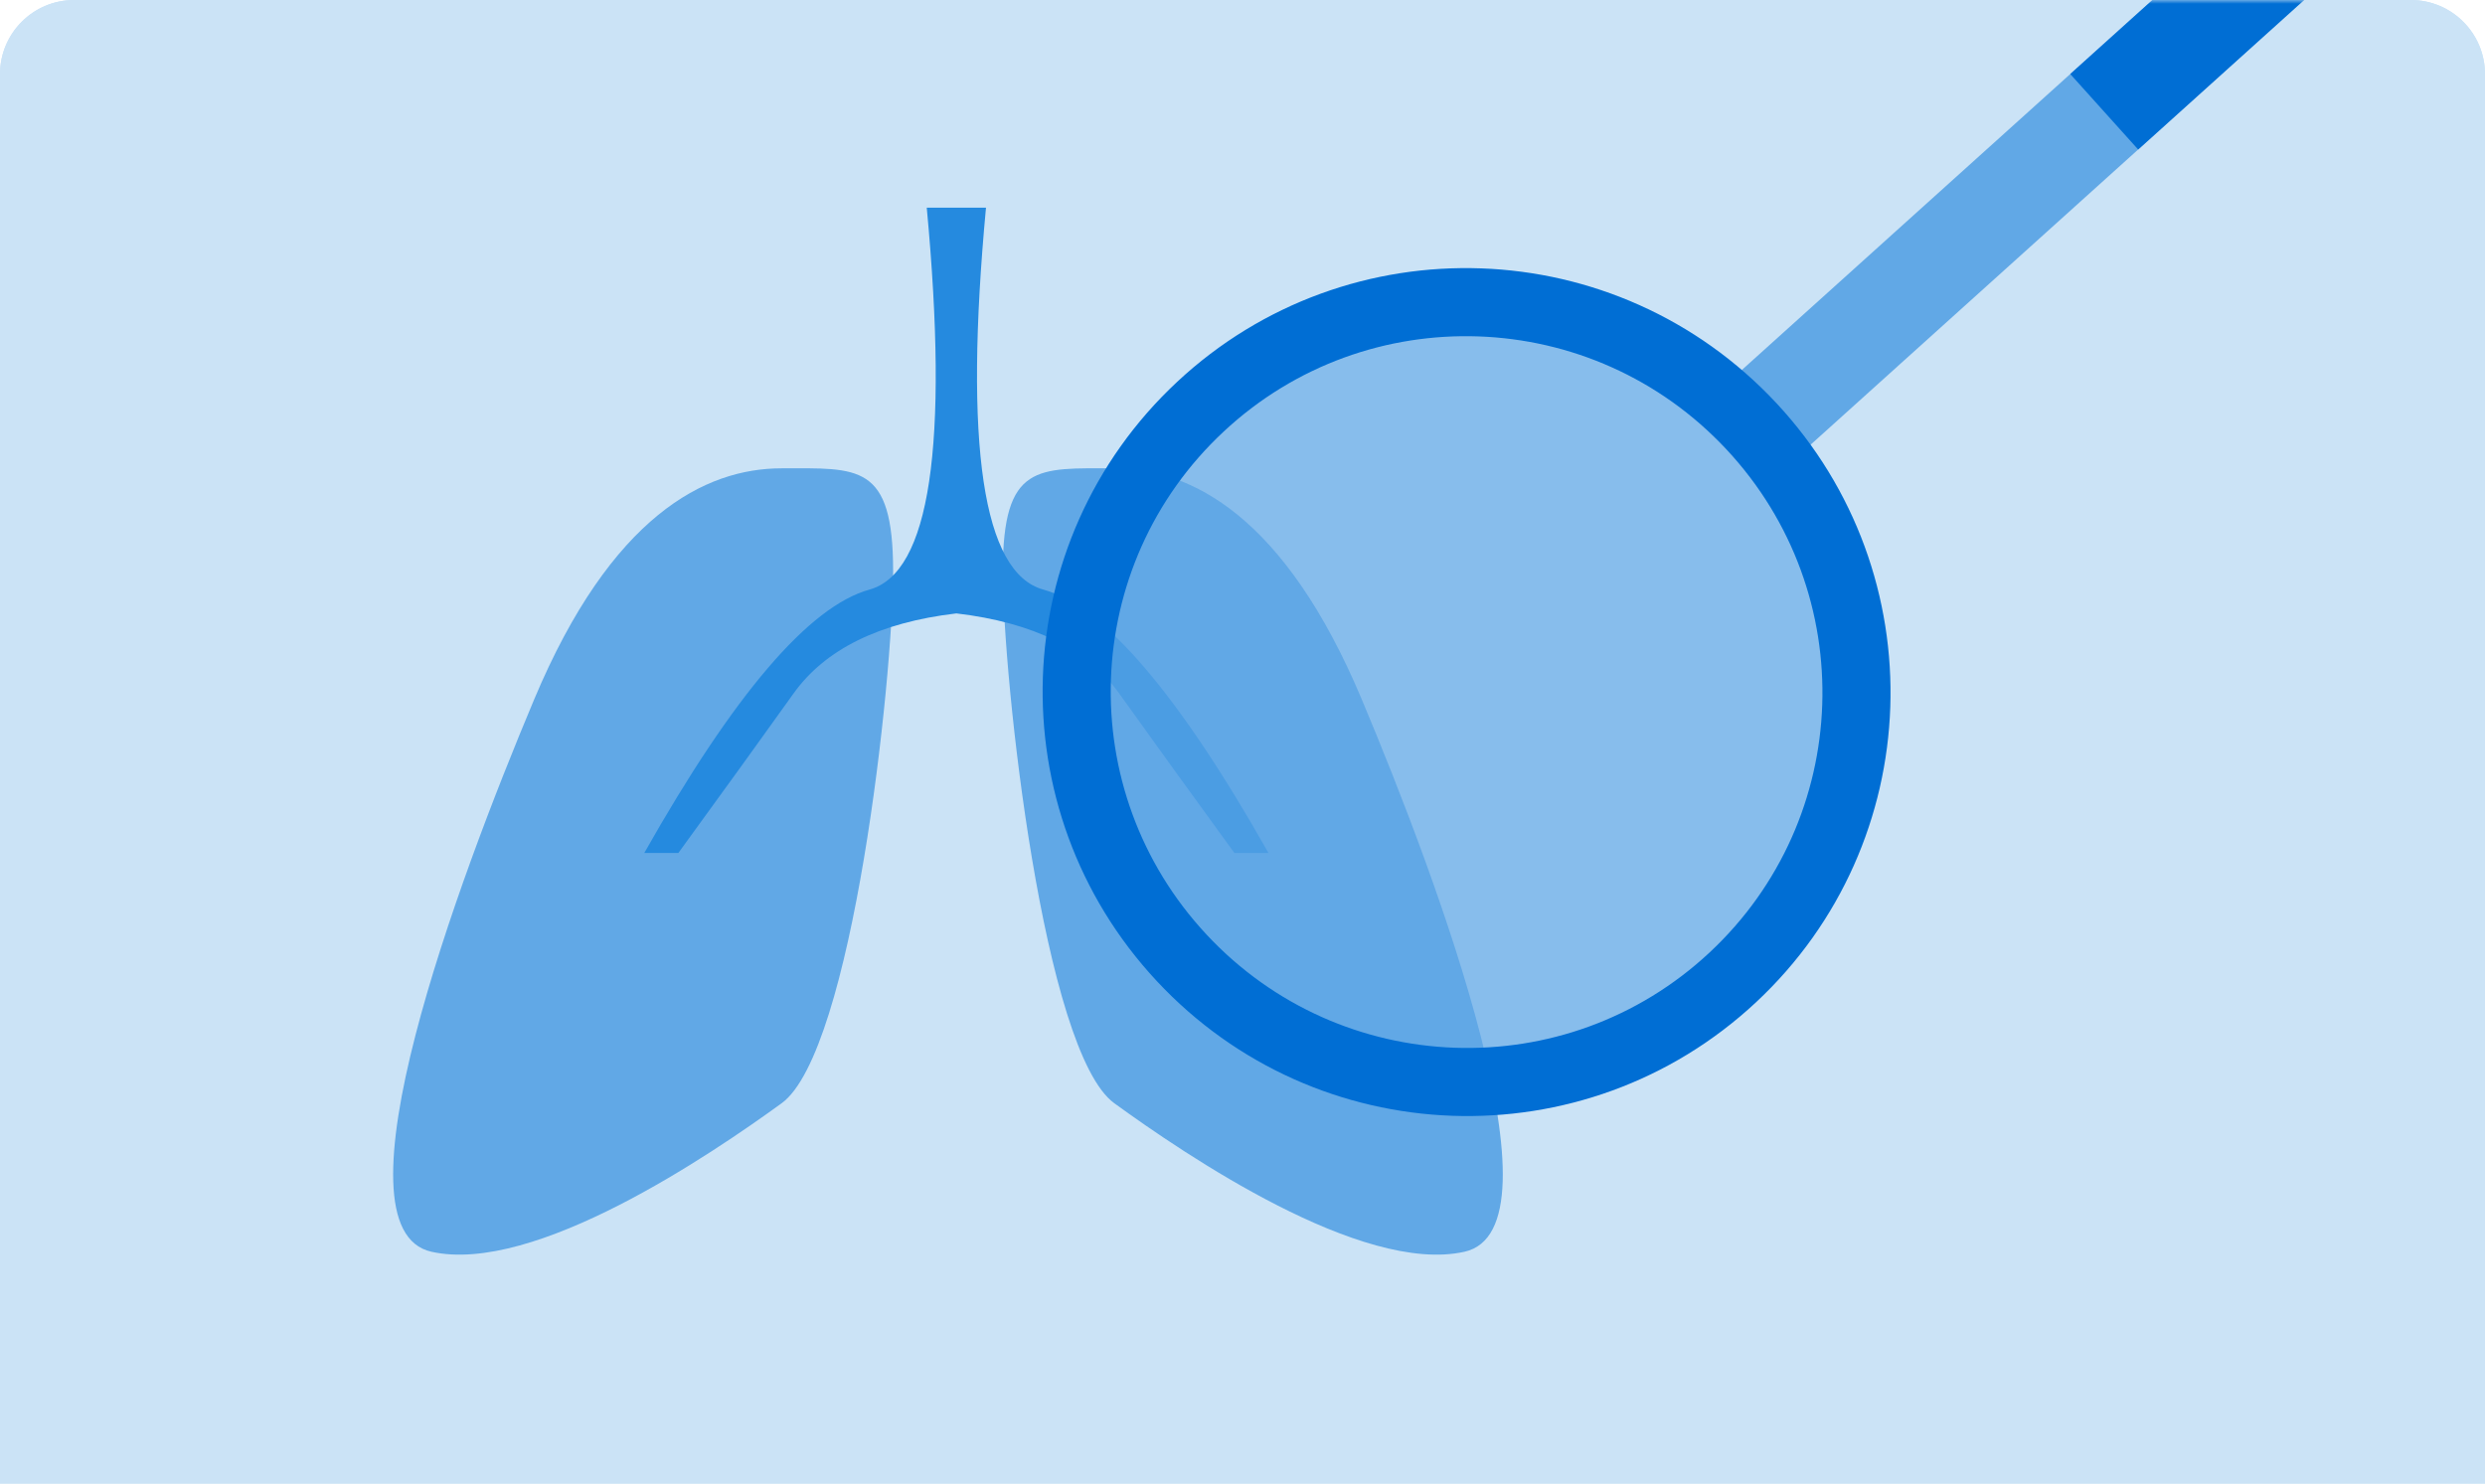 <?xml version="1.0" encoding="UTF-8"?>
<svg width="335px" height="200px" viewBox="0 0 335 200" version="1.1" xmlns="http://www.w3.org/2000/svg" xmlns:xlink="http://www.w3.org/1999/xlink">
    <title>8EA63D1C-3AEC-43A8-ADE8-5AFF5FC21F76</title>
    <defs>
        <path d="M10,0 L325,0 C330.523,-1.01453063e-15 335,4.477 335,10 L335,200 L335,200 L0,200 L0,10 C-6.76353751e-16,4.477 4.477,1.01453063e-15 10,0 Z" id="path-1"></path>
    </defs>
    <g id="Training-Programmes" stroke="none" stroke-width="1" fill="none" fill-rule="evenodd">
        <g id="Internal-Medicine-Training-Programme-Mobile" transform="translate(-20, -701)">
            <g id="Bitmap" transform="translate(20, 701)">
                <path d="M10,0 L325,0 C330.523,-1.01453063e-15 335,4.477 335,10 L335,200 L335,200 L0,200 L0,10 C-6.76353751e-16,4.477 4.477,1.01453063e-15 10,0 Z" id="Mask" fill="#CBE3F6" fill-rule="nonzero"></path>
                <mask id="mask-2" fill="white">
                    <use xlink:href="#path-1"></use>
                </mask>
                <use id="Mask" fill="#CBE3F6" fill-rule="nonzero" opacity="0" xlink:href="#path-1"></use>
                <g id="Group-13" mask="url(#mask-2)">
                    <g transform="translate(53, -48)">
                        <g id="Group-12" transform="translate(0, 75.994)">
                            <path d="M52.368,35.142 C42.042,35.142 29.406,41.556 19.012,66.291 C8.618,91.026 -8.698,137.648 5.157,140.756 C19.012,143.863 42.815,127.67 52.368,120.74 C61.921,113.81 67.401,63.62 67.401,49.011 C67.401,34.402 62.695,35.142 52.368,35.142 Z" id="Path-8" fill="#61A8E6"></path>
                            <path d="M134.556,35.142 C124.23,35.142 111.594,41.556 101.2,66.291 C90.806,91.026 73.489,137.648 87.345,140.756 C101.2,143.863 125.003,127.67 134.556,120.74 C144.109,113.81 149.589,63.62 149.589,49.011 C149.589,34.402 144.883,35.142 134.556,35.142 Z" id="Path-8-Copy" fill="#61A8E6" transform="translate(115.889, 88.142) scale(1, -1) rotate(180) translate(-115.889, -88.142) "></path>
                            <path d="M64.222,51.484 C56.081,53.74 45.959,65.577 33.856,86.996 L38.449,86.996 C44.517,78.66 49.689,71.498 53.965,65.511 C58.241,59.524 65.562,55.92 75.928,54.7 C86.293,55.92 93.614,59.524 97.89,65.511 C102.167,71.498 107.338,78.66 113.406,86.996 L118,86.996 C105.896,65.577 95.774,53.74 87.633,51.484 C79.493,49.228 76.922,32.067 79.921,0 L75.928,0 L71.934,0 C74.933,32.067 72.362,49.228 64.222,51.484 Z" id="Combined-Shape" fill="#258ADF" style="mix-blend-mode: multiply;"></path>
                        </g>
                        <g id="Group-10" transform="translate(188.53, 118) rotate(-28) translate(-188.53, -118) translate(68.932, 47.965)">
                            <path d="M118.276,35.441 L239.336,35.393 L239.331,49.082 L118.271,49.13 L118.276,35.441 Z" id="Rectangle" fill="#61A8E6" transform="translate(178.803, 42.261) rotate(-14) translate(-178.803, -42.261) "></path>
                            <path d="M56.351,19.221 C70.36,15.467 84.566,17.756 96.21,24.49 C107.857,31.225 116.94,42.408 120.7,56.441 C124.46,70.474 122.185,84.7 115.467,96.356 C108.75,108.01 97.591,117.095 83.582,120.849 C69.573,124.603 55.367,122.314 43.723,115.58 C32.076,108.844 22.993,97.662 19.233,83.629 C15.473,69.596 17.748,55.37 24.466,43.713 C31.183,32.06 42.342,22.974 56.351,19.221 Z" id="Oval" stroke="#006ED4" stroke-width="9.18" fill-opacity="0.639" fill="#61A8E6" fill-rule="nonzero" style="mix-blend-mode: multiply;"></path>
                            <path d="M181.751,27.622 L238.375,27.6 L238.37,41.288 L181.745,41.311 L181.751,27.622 Z" id="Rectangle" fill="#006ED4" transform="translate(210.06, 34.455) rotate(-14) translate(-210.06, -34.455) "></path>
                        </g>
                    </g>
                </g>
            </g>
        </g>
    </g>
</svg>